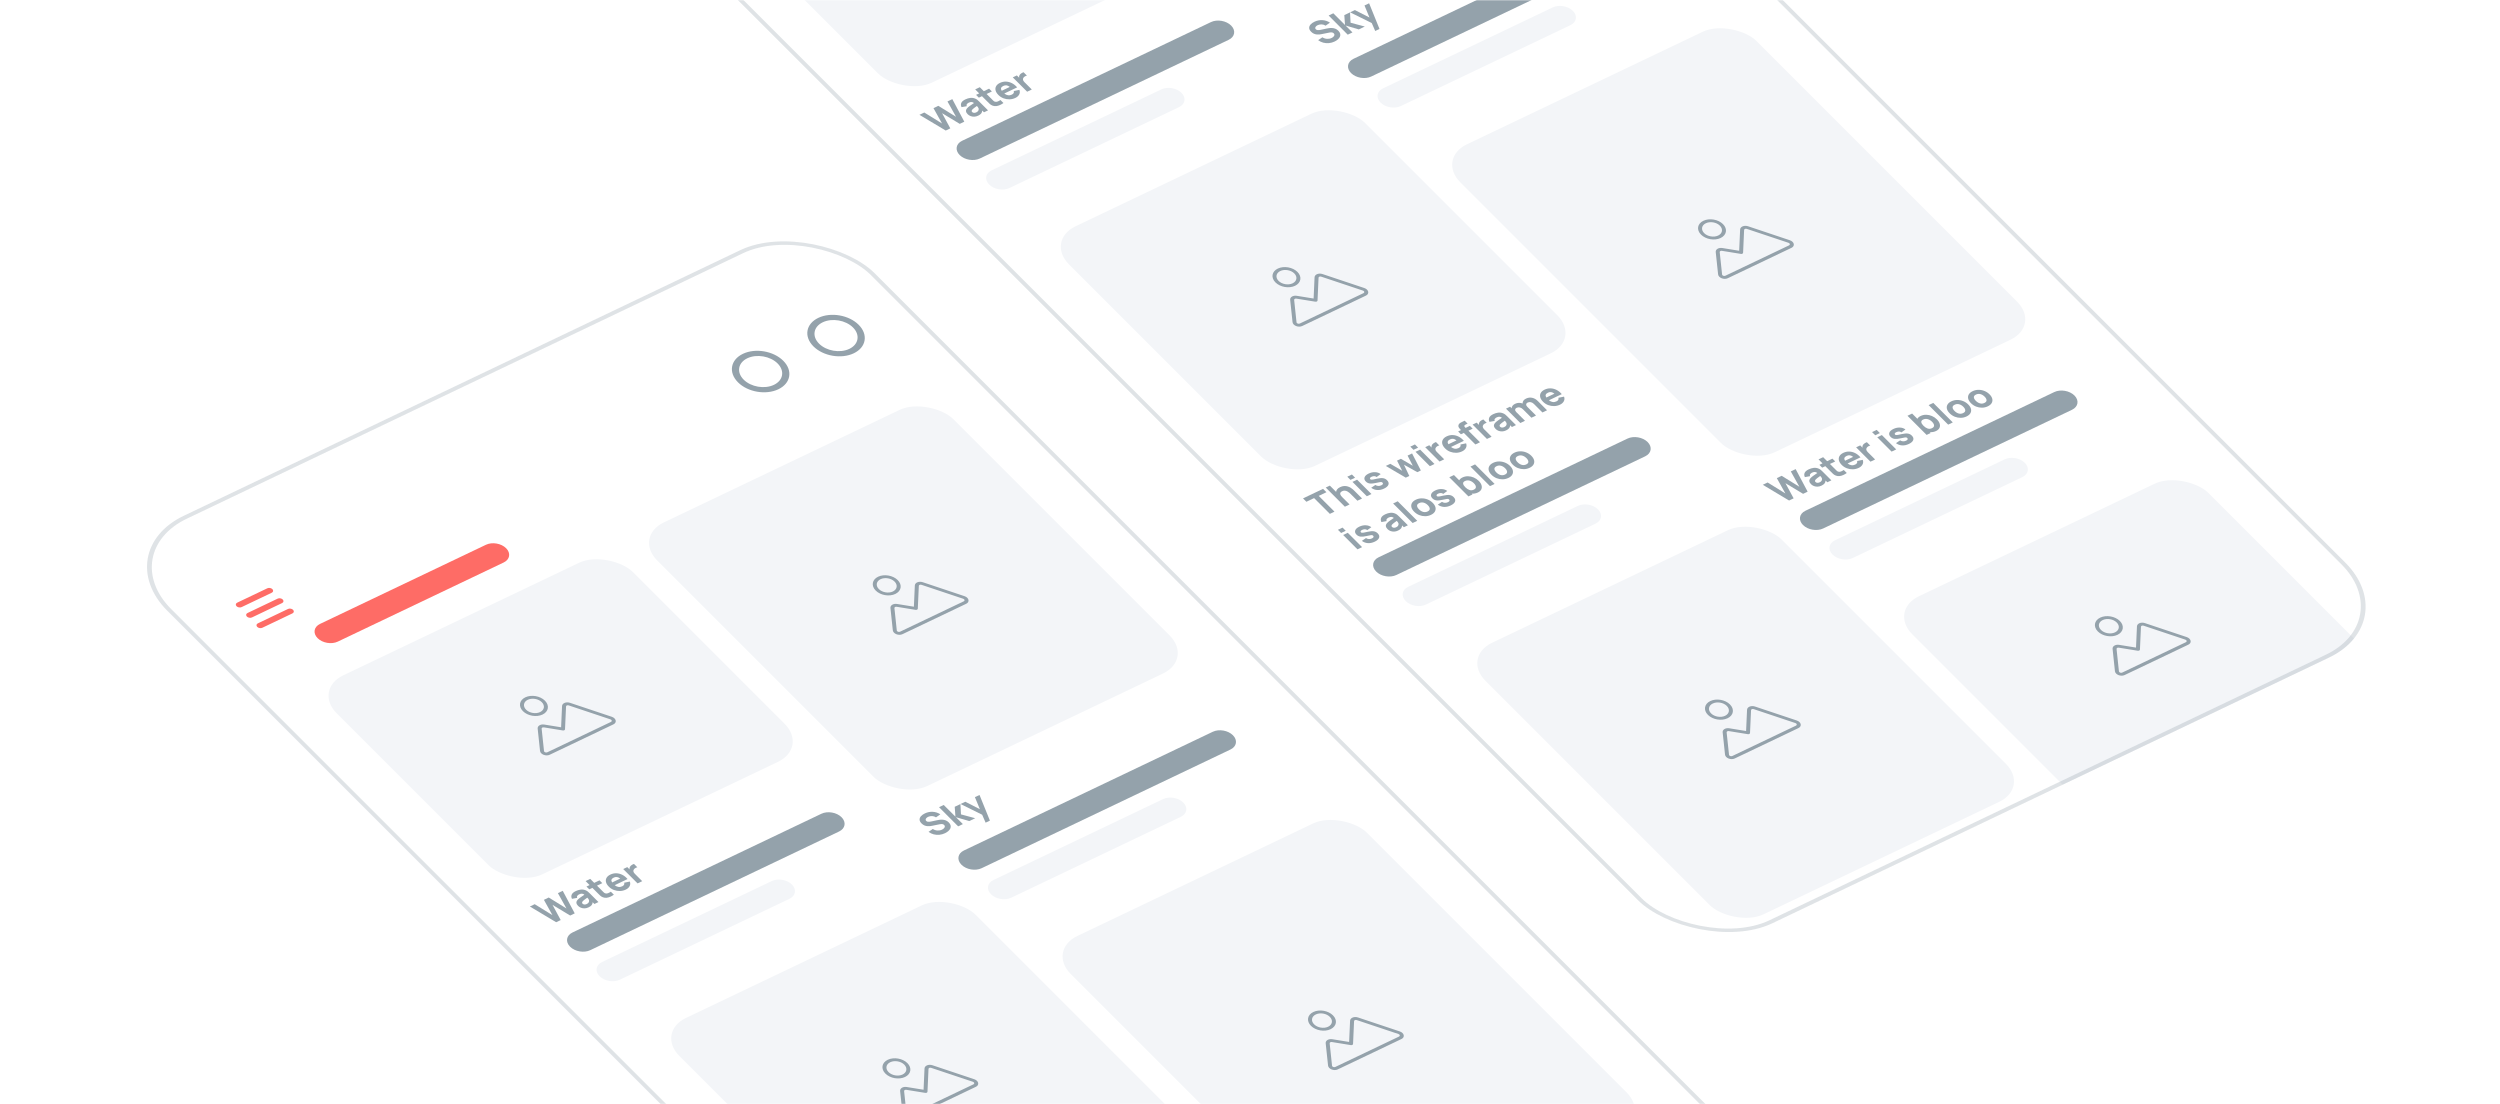 <svg fill="none" height="530" viewBox="0 0 1200 530" width="1200" xmlns="http://www.w3.org/2000/svg" xmlns:xlink="http://www.w3.org/1999/xlink"><filter id="a" color-interpolation-filters="sRGB" filterUnits="userSpaceOnUse" height="166.235" width="213.564" x="90.913" y="201.615"><feFlood flood-opacity="0" result="BackgroundImageFix"/><feColorMatrix in="SourceAlpha" type="matrix" values="0 0 0 0 0 0 0 0 0 0 0 0 0 0 0 0 0 0 127 0"/><feOffset dy="26.546"/><feGaussianBlur stdDeviation="28.641"/><feColorMatrix type="matrix" values="0 0 0 0 0.992 0 0 0 0 0.424 0 0 0 0 0.4 0 0 0 0.5 0"/><feBlend in2="BackgroundImageFix" mode="normal" result="effect1_dropShadow"/><feBlend in="SourceGraphic" in2="effect1_dropShadow" mode="normal" result="shape"/></filter><clipPath id="b"><rect height="814.098" rx="40.103" transform="matrix(.903 -.431 .707 .707 239 -115.141)" width="375.969"/></clipPath><clipPath id="c"><rect height="814.098" rx="40.103" transform="matrix(.903 -.431 .707 .707 52 264.859)" width="375.969"/></clipPath><clipPath id="d"><path d="m0 0h24.062v24.062h-24.062z" transform="matrix(.903 -.431 .707 .707 107.746 288.527)"/></clipPath><clipPath id="e"><path d="m0 0h24.062v24.062h-24.062z" transform="matrix(.903 -.431 .707 .707 345.738 175.016)"/></clipPath><clipPath id="f"><path d="m0 0h24.062v24.062h-24.062z" transform="matrix(.903 -.431 .707 .707 381.934 157.75)"/></clipPath><mask id="g" height="530" maskUnits="userSpaceOnUse" width="1200" x="0" y="0"><path d="m0 0h1200v530h-1200z" fill="#e6f1fa"/></mask><g mask="url(#g)"><g clip-path="url(#b)"><rect fill="#fff" height="814.098" rx="40.103" transform="matrix(.903 -.431 .707 .707 239 -115.141)" width="375.969"/><rect fill="#f3f5f8" height="135.118" rx="16.041" transform="matrix(.903 -.431 .707 .707 337.281 -48.938)" width="157.406"/><path d="m453.957 62.662 2.182-1.041-3.929-7.286 8.474 5.118 2.183-1.041-5.751-10.827-2.33 1.111 4.118 7.365-8.516-5.268-2.316 1.124 4.105 7.353-8.516-5.268-2.329 1.111z" fill="#94a2ab"/><path d="m469.514 55.524c.678-.324 1.168-.676 1.467-1.058.302-.389.467-.857.496-1.405l.842.842 1.939-.924-4.211-4.211c-.315-.315-.616-.592-.904-.832-.288-.24-.646-.446-1.075-.618-.769-.312-1.549-.417-2.338-.317-.79.1-1.573.336-2.35.706-1.059.505-1.716 1.082-1.972 1.732-.257.65-.211 1.313.136 1.989l2.502-.458c-.174-.382-.146-.719.084-1.011.229-.292.507-.515.833-.671.521-.249.986-.357 1.394-.326.404.027.789.192 1.156.495-.732.487-1.368.926-1.908 1.315-.545.386-.97.739-1.274 1.06-.502.541-.72 1.056-.655 1.547.061.486.332.969.813 1.45.383.383.845.681 1.387.893.542.206 1.127.301 1.752.285.627-.023 1.256-.184 1.886-.484zm-.893-1.591c-.38.181-.748.259-1.102.233-.359-.03-.655-.162-.889-.396-.175-.174-.253-.357-.235-.548.013-.195.132-.421.356-.679.177-.191.418-.404.722-.637.306-.24.781-.586 1.427-1.039.161.169.327.359.5.572.169.209.281.409.338.602.038.126.045.302.022.527-.019.222-.112.458-.279.708-.166.243-.453.461-.86.655z" fill="#94a2ab"/><path d="m481.653 49.451-1.442-1.442c-.466.304-.924.548-1.374.731-.451.183-.895.2-1.333.051-.23-.078-.458-.221-.681-.429-.222-.214-.468-.456-.736-.724l-2.526-2.527 2.541-1.212-1.34-1.34-2.541 1.212-1.914-1.914-2.215 1.057 1.914 1.914-1.499.715 1.34 1.34 1.499-.715 2.628 2.629c.413.413.788.78 1.127 1.102.334.318.767.583 1.299.794.575.222 1.167.301 1.776.236.61-.071 1.21-.241 1.8-.51.599-.267 1.158-.59 1.677-.97z" fill="#94a2ab"/><path d="m487.4 46.993c.847-.404 1.451-.95 1.814-1.638.368-.691.402-1.43.104-2.217l-2.713.559c.242.739-.077 1.318-.956 1.738-.603.287-1.21.382-1.821.284-.606-.101-1.196-.378-1.771-.833l6.173-2.945c-.741-.878-1.575-1.551-2.501-2.02-.927-.469-1.883-.72-2.869-.752-.987-.032-1.941.172-2.864.612-.869.414-1.482.936-1.839 1.565-.362.625-.454 1.306-.277 2.045s.642 1.484 1.395 2.237c.689.689 1.494 1.21 2.416 1.562.922.345 1.879.508 2.869.488.992-.027 1.938-.255 2.84-.685zm-5.801-5.752c.532-.254 1.044-.344 1.534-.27.497.071 1.019.321 1.569.75l-3.877 1.849c-.651-.996-.393-1.772.774-2.329z" fill="#94a2ab"/><path d="m493.03 44.025 2.231-1.064-3.522-3.522c-.799-.8-.942-1.536-.428-2.208.163-.222.396-.418.699-.588.305-.177.609-.293.913-.35l-1.621-1.621c-.434.151-.822.348-1.163.593-.346.24-.602.513-.769.819-.113.192-.182.392-.208.599-.02.204-.006.414.042.631l-1.111-1.11-1.954.932z" fill="#94a2ab"/><path d="m460.636 74.418c-2.349-2.349-1.822-5.413 1.176-6.843l119.449-56.974c2.999-1.43 7.334-.685 9.684 1.664 2.349 2.349 1.822 5.413-1.176 6.843l-119.449 56.974c-2.999 1.43-7.334.685-9.684-1.664z" fill="#94a2ab"/><path d="m474.816 88.597c-2.349-2.349-1.823-5.413 1.176-6.843l81.443-38.846c2.998-1.43 7.333-.685 9.683 1.664 2.349 2.349 1.822 5.413-1.176 6.843l-81.443 38.846c-2.998 1.43-7.334.685-9.683-1.664z" fill="#f3f5f8"/><rect fill="#f3f5f8" height="134.216" rx="16.041" transform="matrix(.903 -.431 .707 .707 906.555 293.125)" width="157.406"/><path clip-rule="evenodd" d="m1009.3 297.631c-2.09.993-2.45 3.121-.82 4.752s4.64 2.149 6.72 1.155c2.09-.993 2.45-3.121.82-4.752s-4.64-2.149-6.72-1.155zm-2.33 5.471c-2.28-2.284-1.77-5.262 1.15-6.653 2.91-1.39 7.13-.666 9.41 1.618s1.77 5.262-1.14 6.653c-2.92 1.391-7.13.666-9.42-1.618zm21.96-2.769c-.61-.204-1.25.057-1.27.519l-.49 10.932c-.01.19-.13.36-.33.468-.2.109-.47.146-.73.103l-9.1-1.477c-.6-.097-1.11.213-1.06.646l1.13 10.704c.06.552.95.907 1.55.619l30.61-14.603c.6-.284.44-.973-.27-1.213zm-3.19.313c.07-1.385 1.99-2.169 3.82-1.557l20.04 6.698c2.15.718 2.62 2.785.83 3.639l-30.62 14.603c-1.81.862-4.46-.202-4.64-1.858l-1.13-10.704c-.14-1.297 1.38-2.227 3.17-1.937l8.08 1.31z" fill="#94a2ab" fill-rule="evenodd"/><path d="m1026.04 390.232 6.14 10.377-2.28 1.088-9.4-5.81 4.54 8.125-2.28 1.088-11.87-7.642 2.03-.971 9.32 6.377-4.8-8.529 2.05-.979 9.85 6.12-5.34-8.272z" fill="#94a2ab"/><path d="m1033.19 389.611c.81-.389 1.66-.563 2.55-.522.89.04 1.72.262 2.48.667l-1.64-1.633 1.86-.886 7.03 7.032-1.86.885-1.63-1.633c.28.633.29 1.244.03 1.833s-.8 1.078-1.61 1.467c-.78.373-1.63.562-2.54.568-.9.001-1.79-.188-2.68-.567-.89-.378-1.71-.938-2.45-1.678-.73-.732-1.2-1.453-1.39-2.163-.2-.71-.14-1.355.18-1.934.33-.585.89-1.063 1.67-1.436zm1.84 1.004c-.82.394-1.28.918-1.36 1.573-.08.642.24 1.324.97 2.047.72.723 1.53 1.177 2.44 1.36.91.17 1.77.059 2.6-.335.52-.249.89-.565 1.12-.949.22-.392.27-.82.16-1.283s-.4-.928-.87-1.396c-.46-.459-.98-.806-1.57-1.041-.59-.243-1.19-.36-1.79-.351-.61.002-1.18.126-1.7.375z" fill="#94a2ab"/><path d="m1050.95 389.79 1.26 1.264-1.14.543c-.95.456-1.86.625-2.72.506-.85-.133-1.7-.621-2.54-1.463l-3.45-3.445-1.28.614-1.24-1.238 1.28-.614-1.74-1.748 1.87-.894 1.75 1.748 2.16-1.033 1.24 1.238-2.16 1.033 3.47 3.471c.4.4.76.633 1.1.698.35.06.76-.024 1.24-.252z" fill="#94a2ab"/><path d="m1058.44 382.392c.24.239.42.457.56.657l-6.91 3.294c.76.707 1.55 1.122 2.37 1.243.83.12 1.6.013 2.3-.324.62-.295 1.02-.667 1.2-1.116.18-.454.12-.908-.19-1.363l1.99-.948c.37.55.56 1.108.56 1.672.01.564-.19 1.101-.57 1.613-.4.502-.97.932-1.72 1.29-.87.414-1.78.637-2.75.669-.95.027-1.89-.141-2.81-.505-.92-.363-1.76-.914-2.5-1.654-.73-.732-1.18-1.461-1.34-2.187-.17-.725-.06-1.391.31-1.996.39-.61 1.01-1.123 1.88-1.537.88-.42 1.79-.64 2.73-.662.94-.035 1.84.116 2.69.452.85.322 1.58.79 2.2 1.402zm-1.91.856c-.44-.47-.93-.804-1.46-1.001-.53-.212-1.07-.296-1.6-.254-.54.028-1.03.151-1.49.368-.73.347-1.16.812-1.3 1.394-.14.581.11 1.223.75 1.924z" fill="#94a2ab"/><path d="m1060.29 378.852c-.16-.604-.09-1.173.22-1.706.29-.542.8-.988 1.54-1.341l1.58 1.583-.55.264c-.81.388-1.31.859-1.5 1.412-.18.539.09 1.166.8 1.881l3.56 3.56-1.86.886-7.03-7.031 1.86-.886z" fill="#94a2ab"/><path d="m1065.07 371.518c-.24-.246-.34-.502-.28-.768.05-.265.26-.483.62-.654s.72-.227 1.1-.169c.39.053.71.202.96.449.24.247.33.501.26.763-.07.257-.28.471-.64.642s-.72.231-1.09.182c-.37-.05-.68-.198-.93-.445zm4.16 1.032 7.03 7.031-1.85.886-7.03-7.031z" fill="#94a2ab"/><path d="m1074.34 369.983c1.05-.503 2.11-.691 3.16-.567 1.06.112 2.01.487 2.86 1.126l-1.76.839c-.46-.347-.98-.552-1.55-.616-.58-.078-1.15.018-1.71.287-.47.223-.75.486-.83.789-.08.289.03.583.33.88.22.222.49.356.81.404s.66.046 1.01-.007c.35-.058.84-.162 1.44-.312.79-.202 1.46-.338 2-.407.55-.074 1.11-.041 1.69.1.57.127 1.1.429 1.58.905.58.587.77 1.201.56 1.841-.2.635-.78 1.184-1.75 1.645-1.11.533-2.23.761-3.33.684-1.09-.082-2.07-.455-2.95-1.119l1.81-.862c.44.357.97.563 1.58.62.62.057 1.24-.062 1.86-.357.45-.212.7-.468.77-.765.08-.312-.03-.608-.31-.889-.24-.246-.54-.395-.88-.447-.34-.051-.69-.045-1.06.018-.38.055-.87.161-1.46.32-.77.191-1.42.326-1.96.404-.52.072-1.06.047-1.61-.077-.56-.138-1.06-.436-1.52-.896-.6-.595-.8-1.21-.6-1.846.2-.648.81-1.214 1.82-1.695z" fill="#94a2ab"/><path d="m1088.96 363.008c.78-.373 1.62-.56 2.52-.56.91-.006 1.81.18 2.7.559.89.378 1.7.934 2.44 1.665.74.74 1.2 1.466 1.4 2.176s.13 1.357-.2 1.942c-.32.579-.87 1.055-1.65 1.428-.81.389-1.67.563-2.56.522-.89-.04-1.71-.265-2.45-.675l1.63 1.633-1.86.886-9.44-9.443 1.86-.886 4.04 4.045c-.29-.627-.3-1.236-.04-1.825s.8-1.078 1.61-1.467zm.71 1.548c-.52.249-.89.569-1.11.962-.23.384-.28.812-.16 1.283.11.463.39.924.85 1.383.47.468 1 .819 1.59 1.054.58.235 1.18.352 1.79.351.6-.01 1.16-.139 1.68-.388.83-.393 1.29-.914 1.38-1.56.08-.655-.24-1.344-.96-2.067-.72-.715-1.53-1.162-2.45-1.34-.92-.179-1.79-.071-2.61.322z" fill="#94a2ab"/><path d="m1094.34 357.012 9.44 9.443-1.85.886-9.45-9.443z" fill="#94a2ab"/><path d="m1103.01 356.305c.87-.414 1.8-.642 2.78-.685.99-.042 1.95.116 2.88.474.94.358 1.77.903 2.5 1.634.74.741 1.19 1.476 1.34 2.207.16.731.03 1.407-.37 2.028-.41.62-1.05 1.138-1.92 1.552-.87.415-1.79.643-2.78.685-.97.037-1.93-.121-2.88-.474-.94-.366-1.78-.915-2.51-1.647-.73-.731-1.17-1.463-1.33-2.194-.14-.736-.01-1.411.38-2.027.41-.621 1.04-1.138 1.91-1.553zm1.27 1.264c-.48.228-.84.522-1.07.884s-.29.781-.18 1.257c.11.463.42.95.93 1.46.52.519 1.07.896 1.66 1.131.6.23 1.18.334 1.75.312.57-.021 1.1-.146 1.58-.374s.83-.523 1.06-.884c.23-.362.29-.774.18-1.237-.09-.468-.4-.962-.92-1.481-.51-.51-1.07-.88-1.67-1.11-.59-.243-1.18-.354-1.75-.332-.57.021-1.1.146-1.57.374z" fill="#94a2ab"/><path d="m1113.46 351.321c.87-.415 1.8-.643 2.78-.685.99-.043 1.95.115 2.88.473.94.358 1.77.903 2.5 1.635.74.74 1.19 1.475 1.34 2.206.16.731.03 1.407-.37 2.028-.41.621-1.05 1.138-1.92 1.552-.86.415-1.79.643-2.78.685-.97.037-1.93-.12-2.87-.473-.95-.367-1.79-.916-2.52-1.647-.73-.732-1.17-1.463-1.33-2.194-.14-.736-.01-1.412.38-2.028.41-.621 1.05-1.138 1.91-1.552zm1.27 1.263c-.48.228-.83.523-1.07.884-.23.362-.29.781-.18 1.258.11.462.42.949.93 1.46.52.518 1.07.895 1.66 1.13.6.23 1.18.334 1.75.312.58-.021 1.1-.146 1.58-.374s.83-.522 1.06-.884.29-.774.18-1.237c-.09-.468-.4-.961-.92-1.48-.51-.511-1.07-.881-1.67-1.11-.59-.244-1.18-.355-1.75-.333-.57.021-1.09.146-1.57.374z" fill="#94a2ab"/><path d="m1029.91 416.48c-2.35-2.349-1.83-5.413 1.17-6.843l119.45-56.974c3-1.431 7.33-.686 9.68 1.663 2.35 2.35 1.83 5.413-1.17 6.844l-119.45 56.974c-3 1.43-7.33.685-9.68-1.664z" fill="#94a2ab"/><path d="m1044.09 430.66c-2.35-2.349-1.83-5.413 1.17-6.843l81.44-38.847c3-1.43 7.34-.685 9.69 1.664 2.35 2.349 1.82 5.413-1.18 6.844l-81.44 38.846c-3 1.43-7.34.685-9.68-1.664z" fill="#f3f5f8"/><rect fill="#f3f5f8" height="162.623" rx="16.041" transform="matrix(.903 -.431 .707 .707 501.758 115.539)" width="157.406"/><g fill="#94a2ab"><path clip-rule="evenodd" d="m614.543 130.088c-2.082.993-2.448 3.121-.816 4.752 1.631 1.631 4.642 2.149 6.724 1.155 2.082-.993 2.448-3.12.817-4.752-1.632-1.631-4.642-2.149-6.725-1.155zm-2.325 5.471c-2.284-2.284-1.772-5.262 1.144-6.653 2.915-1.39 7.13-.666 9.414 1.618s1.772 5.262-1.143 6.653c-2.916 1.391-7.131.666-9.415-1.618zm21.958-2.769c-.61-.204-1.251.057-1.272.519l-.489 10.932c-.009.19-.128.36-.329.468-.202.109-.467.146-.732.103l-9.103-1.477c-.596-.097-1.104.213-1.058.646l1.135 10.704c.059.552.944.907 1.546.619l30.616-14.603c.597-.284.44-.973-.276-1.213zm-3.187.313c.062-1.385 1.986-2.169 3.817-1.557l20.038 6.698c2.147.718 2.617 2.785.828 3.639l-30.616 14.603c-1.807.862-4.463-.202-4.638-1.858l-1.135-10.704c-.138-1.297 1.386-2.227 3.174-1.937l8.076 1.31z" fill-rule="evenodd"/><path d="m638.334 246.655 2.216-1.057-7.567-7.567 3.697-1.764-1.621-1.62-9.61 4.583 1.621 1.621 3.697-1.764z"/><path d="m645.54 243.218 2.248-1.072-3.497-3.497c-.43-.429-.714-.802-.854-1.119-.135-.319-.173-.59-.115-.812.054-.227.166-.415.336-.566.171-.15.351-.271.541-.361.472-.226.919-.316 1.34-.272.427.042.82.159 1.181.351s.675.406.944.643c.264.232.475.427.632.584l3.254 3.254 2.248-1.072-3.867-3.867c-.114-.114-.308-.292-.581-.533-.272-.24-.611-.487-1.017-.74-.409-.257-.876-.468-1.401-.632-.52-.167-1.088-.238-1.706-.214-.617.025-1.27.201-1.96.53-.635.303-1.106.65-1.412 1.042-.307.391-.482.801-.526 1.23l-3.005-3.005-1.971.94z"/><path d="m648.226 230.345 2.216-1.056-1.532-1.532-2.215 1.057zm7.848 7.848 2.215-1.056-6.89-6.891-2.216 1.056z"/><path d="m664.359 234.524c1.151-.549 1.851-1.181 2.098-1.896.248-.715.018-1.425-.688-2.131-.536-.536-1.171-.858-1.905-.967-.728-.111-1.697-.029-2.906.246-.82.19-1.441.323-1.863.398-.416.073-.719.095-.908.066-.184-.031-.336-.107-.455-.226-.2-.2-.231-.411-.093-.634.144-.225.43-.425.858-.598.915-.36 1.676-.296 2.285.192l1.945-1.399c-.739-.571-1.626-.88-2.659-.927-1.038-.052-2.076.17-3.113.665-1.064.507-1.718 1.108-1.962 1.803-.244.694-.034 1.373.63 2.036.527.528 1.164.84 1.91.936.742.092 1.759-.009 3.051-.305.767-.171 1.34-.288 1.719-.349.385-.064.664-.075.836-.031.167.039.319.127.455.263.217.217.279.439.185.666-.098.223-.348.43-.75.621-.488.234-.984.335-1.488.305-.497-.033-.954-.189-1.37-.468l-1.996 1.348c.866.649 1.835 1.009 2.91 1.081 1.075.065 2.167-.167 3.274-.695z"/><path d="m674.773 229.274 1.694-.808-2.57-5.408 6.414 3.575 1.694-.808-4.203-8.173-2.167 1.033 2.513 4.871-5.73-3.336-1.84.878 2.488 4.882-5.705-3.348-2.179 1.021z"/><path d="m678.481 215.915 2.215-1.057-1.531-1.531-2.215 1.056zm7.848 7.848 2.215-1.057-6.891-6.891-2.215 1.057z"/><path d="m690.986 221.541 2.231-1.064-3.522-3.522c-.799-.8-.942-1.536-.428-2.208.163-.223.396-.418.699-.588.305-.177.609-.294.913-.351l-1.621-1.62c-.434.15-.822.348-1.163.592-.346.24-.602.513-.769.819-.113.192-.182.392-.207.599-.021.204-.007.414.041.63l-1.111-1.11-1.954.932z"/><path d="m701.819 216.657c.847-.404 1.452-.95 1.814-1.638.368-.691.403-1.43.105-2.218l-2.713.559c.242.739-.077 1.319-.957 1.738-.602.288-1.209.382-1.821.284-.605-.1-1.196-.378-1.771-.832l6.174-2.945c-.742-.877-1.575-1.551-2.502-2.02-.926-.469-1.882-.72-2.869-.752-.986-.032-1.941.172-2.864.612-.869.415-1.482.936-1.839 1.565-.361.625-.454 1.307-.277 2.045.178.739.643 1.485 1.396 2.237.689.689 1.494 1.21 2.415 1.562.923.345 1.879.508 2.87.488.991-.027 1.938-.255 2.839-.685zm-5.8-5.753c.532-.253 1.043-.343 1.534-.27.496.072 1.019.322 1.568.751l-3.876 1.849c-.652-.996-.394-1.773.774-2.33z"/><path d="m708.182 213.339 2.215-1.057-5.551-5.551 2.037-.971-1.34-1.34-2.036.972-.383-.383c-.192-.192-.271-.396-.239-.612.028-.221.216-.414.563-.58l1.01-.481-1.404-1.404-1.091.521c-.212.101-.463.227-.753.377-.294.147-.557.342-.788.584-.23.235-.361.536-.395.904-.027.277.029.546.169.806.139.26.314.503.525.729.206.223.396.421.57.595l-1.384.661 1.34 1.339 1.384-.66z"/><path d="m713.732 210.692 2.232-1.065-3.522-3.522c-.8-.799-.942-1.535-.428-2.208.163-.222.396-.418.699-.588.305-.177.609-.293.913-.35l-1.621-1.621c-.435.151-.822.348-1.164.593-.345.24-.601.513-.768.819-.113.192-.182.391-.208.598-.02.205-.006.415.041.631l-1.11-1.11-1.954.932z"/><path d="m722.921 206.592c.678-.324 1.168-.677 1.467-1.058.302-.389.467-.857.496-1.405l.842.842 1.939-.925-4.211-4.211c-.315-.314-.616-.592-.904-.831-.288-.24-.646-.446-1.075-.618-.769-.312-1.549-.418-2.338-.318-.79.101-1.573.336-2.35.706-1.059.505-1.716 1.083-1.972 1.733-.257.65-.211 1.313.136 1.989l2.502-.458c-.174-.382-.146-.719.084-1.011.229-.291.507-.515.833-.67.521-.249.986-.358 1.394-.326.404.027.789.192 1.156.494-.732.488-1.368.926-1.908 1.316-.545.385-.97.739-1.274 1.06-.502.541-.72 1.056-.655 1.546.061.487.332.97.813 1.451.383.382.845.68 1.387.893.542.206 1.127.301 1.752.285.627-.022 1.256-.184 1.886-.484zm-.893-1.591c-.38.181-.748.259-1.102.234-.359-.03-.655-.162-.889-.396-.175-.175-.253-.357-.235-.548.013-.195.132-.421.356-.679.177-.191.418-.403.722-.636.306-.24.781-.586 1.427-1.039.161.168.327.359.5.572.169.209.281.409.338.602.038.127.045.302.022.527-.019.222-.112.458-.279.708-.166.242-.453.461-.86.655z"/><path d="m729.766 203.044 2.232-1.064-4.173-4.173c-.396-.396-.579-.783-.548-1.162.031-.385.277-.688.739-.908.483-.231.988-.283 1.515-.157.528.118 1.019.405 1.474.861l4.071 4.07 2.215-1.056-4.173-4.173c-.395-.396-.578-.783-.548-1.162.032-.385.278-.688.74-.908.483-.231.988-.283 1.515-.157.527.118 1.019.405 1.474.861l4.071 4.07 2.215-1.056-4.53-4.53c-.753-.753-1.619-1.239-2.599-1.456-.978-.225-1.969-.097-2.974.382-.564.269-.987.612-1.268 1.029s-.397.858-.347 1.325c-.552-.215-1.137-.319-1.756-.313-.619.007-1.244.16-1.874.46-.532.254-.937.57-1.217.949-.283.374-.429.773-.437 1.198l-.753-.753-1.955.932z"/><path d="m748.824 194.237c.847-.404 1.451-.95 1.814-1.638.368-.691.402-1.43.104-2.218l-2.713.559c.242.739-.077 1.319-.956 1.738-.603.288-1.21.383-1.821.285-.606-.101-1.196-.379-1.771-.833l6.173-2.945c-.741-.877-1.575-1.551-2.501-2.02-.927-.469-1.883-.72-2.869-.752-.987-.032-1.941.172-2.864.612-.869.415-1.482.936-1.839 1.565-.362.625-.454 1.307-.277 2.045.177.739.642 1.485 1.395 2.237.689.69 1.494 1.21 2.416 1.562.922.345 1.879.508 2.869.488.992-.027 1.938-.255 2.84-.685zm-5.801-5.753c.532-.253 1.044-.343 1.534-.27.497.072 1.019.322 1.569.751l-3.877 1.849c-.651-.996-.393-1.773.774-2.33z"/><path d="m643.736 255.833 2.215-1.056-1.531-1.532-2.215 1.057zm7.848 7.848 2.215-1.056-6.891-6.891-2.215 1.056z"/><path d="m659.869 260.012c1.151-.549 1.85-1.181 2.098-1.896.247-.715.018-1.425-.688-2.131-.536-.536-1.171-.858-1.905-.967-.729-.111-1.697-.029-2.906.246-.82.19-1.441.323-1.863.398-.416.073-.719.095-.908.066-.184-.031-.336-.107-.455-.226-.2-.2-.231-.411-.093-.634.144-.226.43-.425.858-.598.914-.36 1.676-.297 2.285.192l1.945-1.399c-.739-.571-1.626-.88-2.659-.927-1.038-.052-2.076.17-3.113.665-1.064.507-1.718 1.108-1.962 1.802-.244.695-.034 1.374.629 2.037.528.528 1.165.84 1.911.936.741.092 1.758-.009 3.05-.305.767-.171 1.341-.288 1.72-.349.385-.065.663-.075.835-.031.168.039.32.127.456.263.217.217.279.439.185.666-.098.223-.348.43-.75.621-.489.233-.985.335-1.488.305-.498-.033-.954-.189-1.37-.468l-1.996 1.348c.865.649 1.835 1.009 2.91 1.081 1.075.065 2.166-.167 3.274-.695z"/><path d="m671.044 254.682c.679-.324 1.168-.677 1.468-1.058.301-.389.466-.857.496-1.405l.842.842 1.938-.925-4.211-4.211c-.315-.314-.616-.592-.904-.831-.288-.24-.646-.446-1.075-.618-.769-.312-1.548-.418-2.338-.318-.79.101-1.573.336-2.349.706-1.059.505-1.717 1.083-1.973 1.733s-.21 1.313.137 1.989l2.501-.458c-.173-.382-.146-.719.084-1.011.23-.291.507-.515.833-.67.521-.249.986-.358 1.394-.326.404.027.79.192 1.157.494-.732.488-1.368.926-1.909 1.316-.545.385-.969.739-1.273 1.06-.502.541-.72 1.056-.655 1.546.061.487.332.97.812 1.451.383.382.846.68 1.387.893.543.206 1.127.301 1.753.285.627-.022 1.255-.184 1.885-.484zm-.893-1.591c-.38.181-.747.259-1.102.234-.358-.03-.655-.162-.889-.396-.174-.175-.252-.357-.235-.548.014-.195.133-.421.356-.679.178-.191.419-.403.723-.636.305-.24.781-.586 1.427-1.039.16.168.327.359.5.572.168.209.281.409.337.602.039.127.046.302.022.527-.018.222-.111.458-.279.708-.166.242-.453.461-.86.655z"/><path d="m678.069 251.049 2.215-1.057-9.379-9.379-2.215 1.056z"/><path d="m686.875 247.131c.88-.42 1.5-.942 1.862-1.567.363-.631.459-1.309.289-2.032-.168-.73-.61-1.452-1.325-2.167-.71-.71-1.525-1.248-2.444-1.614-.923-.37-1.877-.55-2.861-.539-.978.008-1.91.223-2.795.645-.868.415-1.483.934-1.845 1.559s-.458 1.302-.289 2.032c.164.726.606 1.448 1.324 2.167.711.71 1.525 1.252 2.443 1.625.919.365 1.868.544 2.846.536s1.91-.223 2.795-.645zm-1.621-1.621c-.689.329-1.394.398-2.114.208-.718-.198-1.386-.605-2.003-1.222-.6-.599-.916-1.165-.95-1.695-.032-.538.313-.979 1.035-1.323.7-.334 1.41-.403 2.129-.205.724.195 1.392.599 2.005 1.211.591.591.899 1.16.925 1.707.027.54-.315.98-1.027 1.319z"/><path d="m696.327 242.622c1.151-.549 1.851-1.181 2.098-1.895.248-.715.018-1.426-.688-2.132-.536-.536-1.171-.858-1.905-.967-.728-.111-1.697-.029-2.906.246-.82.19-1.441.323-1.863.399-.416.073-.719.095-.908.065-.184-.031-.336-.106-.455-.226-.2-.2-.231-.411-.093-.634.144-.225.43-.424.858-.597.915-.361 1.676-.297 2.285.191l1.945-1.399c-.739-.57-1.626-.88-2.659-.927-1.038-.051-2.076.17-3.113.665-1.064.507-1.718 1.108-1.962 1.803-.244.694-.034 1.373.63 2.037.527.527 1.164.839 1.91.935.742.093 1.759-.009 3.051-.305.767-.171 1.34-.287 1.719-.349.385-.064.664-.075.836-.031.167.039.319.127.455.263.217.217.279.439.185.666-.098.223-.348.43-.75.622-.488.233-.984.334-1.488.304-.497-.033-.954-.189-1.37-.468l-1.996 1.348c.866.649 1.836 1.009 2.91 1.081 1.075.065 2.167-.166 3.274-.695z"/><path d="m704.851 238.274 1.955-.932-.395-.396c.496.04.994.016 1.492-.071.499-.087.989-.246 1.473-.476.809-.386 1.358-.884 1.647-1.493s.327-1.268.115-1.977c-.206-.712-.654-1.413-1.343-2.102-.702-.702-1.499-1.242-2.391-1.621-.891-.385-1.806-.586-2.745-.603s-1.829.175-2.671.576c-.386.184-.71.393-.975.626-.259.23-.456.478-.591.743l-2.527-2.526-2.231 1.064zm2.622-3.248c-.738.352-1.451.409-2.138.171-.691-.242-1.349-.676-1.974-1.301-.626-.625-.98-1.2-1.065-1.726-.083-.532.221-.962.91-1.291.494-.236.995-.333 1.501-.292.507.035.997.175 1.468.421.466.243.891.555 1.274.938.387.387.667.775.839 1.164.169.385.194.743.077 1.075-.117.333-.414.613-.892.841z"/><path d="m715.195 233.34 2.215-1.056-9.379-9.38-2.215 1.057z"/><path d="m724.001 229.423c.88-.42 1.501-.942 1.862-1.567.363-.632.459-1.309.29-2.032-.169-.73-.611-1.452-1.325-2.167-.711-.71-1.525-1.248-2.445-1.614-.923-.37-1.876-.55-2.86-.539-.979.008-1.91.223-2.795.645-.869.414-1.484.934-1.846 1.559-.361.624-.458 1.302-.289 2.032.164.726.606 1.448 1.325 2.167.71.71 1.524 1.252 2.442 1.624.919.366 1.868.545 2.846.537.979-.008 1.91-.223 2.795-.645zm-1.62-1.621c-.69.329-1.394.398-2.114.207-.719-.197-1.387-.604-2.004-1.221-.599-.6-.916-1.165-.949-1.696-.033-.537.312-.978 1.034-1.323.701-.334 1.41-.402 2.129-.204.724.194 1.393.598 2.005 1.211.591.591.9 1.16.925 1.707.027.54-.315.98-1.026 1.319z"/><path d="m734.214 224.552c.879-.42 1.5-.942 1.861-1.567.363-.632.46-1.309.29-2.032-.169-.73-.611-1.452-1.325-2.167-.711-.71-1.525-1.248-2.444-1.614-.924-.37-1.877-.55-2.861-.539-.978.008-1.91.223-2.795.645-.869.414-1.484.934-1.846 1.559-.361.624-.458 1.302-.289 2.032.164.726.606 1.448 1.325 2.167.71.71 1.524 1.252 2.442 1.624.919.366 1.868.545 2.847.537.978-.008 1.91-.223 2.795-.645zm-1.621-1.621c-.69.329-1.394.398-2.114.207-.719-.197-1.387-.604-2.003-1.221-.6-.6-.917-1.165-.95-1.696-.033-.537.312-.978 1.035-1.322.7-.335 1.41-.403 2.128-.205.724.195 1.393.598 2.005 1.211.592.591.9 1.16.926 1.707.026.54-.316.98-1.027 1.319z"/><path d="m660.562 274.34c-2.349-2.35-1.823-5.414 1.176-6.844l119.449-56.974c2.999-1.43 7.334-.685 9.683 1.664 2.35 2.349 1.823 5.413-1.176 6.843l-119.449 56.974c-2.998 1.431-7.334.686-9.683-1.663z"/></g><path d="m674.742 288.527c-2.349-2.349-1.823-5.413 1.176-6.843l81.442-38.846c2.999-1.431 7.334-.686 9.683 1.663 2.35 2.35 1.823 5.414-1.175 6.844l-81.443 38.846c-2.999 1.43-7.334.685-9.683-1.664z" fill="#f3f5f8"/><rect fill="#f3f5f8" height="184.345" rx="16.041" transform="matrix(.903 -.431 .707 .707 701.676 315.453)" width="157.406"/><path clip-rule="evenodd" d="m822.137 337.678c-2.082.993-2.448 3.12-.817 4.752 1.632 1.631 4.642 2.149 6.725 1.155 2.082-.993 2.448-3.121.816-4.752-1.631-1.631-4.642-2.149-6.724-1.155zm-2.325 5.471c-2.284-2.284-1.772-5.262 1.143-6.653 2.916-1.391 7.131-.666 9.414 1.618 2.284 2.284 1.773 5.262-1.143 6.653-2.915 1.39-7.13.666-9.414-1.618zm21.958-2.769c-.61-.204-1.251.057-1.272.519l-.49 10.932c-.008.19-.127.36-.329.468-.201.109-.466.146-.731.103l-9.103-1.477c-.596-.097-1.104.213-1.058.646l1.135 10.704c.058.552.943.906 1.546.619l30.616-14.603c.596-.285.44-.973-.276-1.213zm-3.187.312c.062-1.384 1.986-2.168 3.817-1.556l20.038 6.698c2.147.718 2.617 2.785.827 3.639l-30.616 14.603c-1.807.862-4.462-.202-4.638-1.858l-1.134-10.704c-.138-1.297 1.386-2.227 3.174-1.937l8.075 1.31z" fill="#94a2ab" fill-rule="evenodd"/><path d="m856.602 448.006 6.143 10.376-2.281 1.088-9.394-5.81 4.54 8.125-2.28 1.088-11.876-7.642 2.036-.971 9.312 6.377-4.8-8.529 2.052-.979 9.85 6.121-5.338-8.273z" fill="#94a2ab"/><path d="m863.754 447.384c.814-.388 1.666-.562 2.557-.522.89.04 1.714.263 2.472.668l-1.634-1.634 1.857-.885 7.032 7.031-1.857.886-1.634-1.634c.28.633.29 1.244.029 1.834-.261.589-.798 1.078-1.613 1.466-.781.373-1.626.563-2.535.569-.897 0-1.792-.189-2.684-.567-.892-.379-1.708-.938-2.448-1.679-.731-.731-1.196-1.452-1.393-2.162-.197-.711-.136-1.355.183-1.935.33-.584.886-1.063 1.668-1.436zm1.846 1.004c-.826.394-1.28.918-1.362 1.574-.08.641.241 1.323.964 2.046.723.724 1.537 1.177 2.443 1.361.908.17 1.774.058 2.6-.336.521-.248.894-.565 1.12-.948.217-.393.27-.821.16-1.283-.11-.463-.398-.928-.866-1.396-.46-.46-.983-.807-1.571-1.042-.596-.243-1.194-.36-1.794-.35-.608.001-1.173.126-1.694.374z" fill="#94a2ab"/><path d="m881.514 447.564 1.264 1.263-1.14.544c-.956.456-1.862.624-2.719.505-.854-.133-1.703-.62-2.545-1.462l-3.445-3.446-1.287.614-1.238-1.238 1.287-.614-1.748-1.748 1.873-.893 1.748 1.748 2.166-1.033 1.238 1.237-2.166 1.034 3.471 3.471c.4.4.768.632 1.106.697.349.06.762-.024 1.24-.252z" fill="#94a2ab"/><path d="m889.003 440.166c.238.238.425.457.56.656l-6.906 3.294c.756.708 1.547 1.122 2.373 1.243.827.121 1.593.013 2.299-.324.619-.295 1.017-.667 1.194-1.116.187-.453.126-.908-.185-1.363l1.987-.948c.374.551.563 1.108.566 1.672.002.564-.19 1.102-.577 1.613-.395.503-.967.933-1.717 1.29-.868.415-1.784.638-2.747.67-.951.026-1.889-.142-2.814-.505-.924-.363-1.757-.915-2.497-1.655-.731-.732-1.179-1.46-1.344-2.186-.164-.726-.06-1.391.313-1.996.384-.611 1.011-1.123 1.879-1.538.88-.419 1.79-.64 2.731-.661.943-.035 1.839.115 2.689.451.852.323 1.584.79 2.196 1.403zm-1.911.855c-.438-.47-.924-.803-1.458-1.001-.532-.211-1.066-.296-1.601-.254-.534.028-1.028.151-1.484.369-.728.347-1.162.811-1.301 1.393-.14.582.108 1.223.745 1.925z" fill="#94a2ab"/><path d="m890.854 436.626c-.156-.605-.083-1.173.218-1.707.293-.541.808-.988 1.546-1.34l1.583 1.582-.554.264c-.815.389-1.314.86-1.499 1.413-.182.539.084 1.166.798 1.88l3.561 3.561-1.857.885-7.031-7.031 1.857-.886z" fill="#94a2ab"/><path d="m895.64 429.292c-.247-.247-.343-.503-.287-.768s.263-.483.621-.654.727-.228 1.106-.17c.389.053.707.203.954.45.247.246.333.501.258.763-.064.256-.275.47-.634.641-.358.171-.722.232-1.093.182-.37-.049-.679-.198-.925-.444zm4.159 1.031 7.031 7.032-1.857.885-7.031-7.031z" fill="#94a2ab"/><path d="m904.905 427.756c1.053-.502 2.108-.691 3.163-.566 1.057.111 2.01.486 2.857 1.125l-1.759.839c-.459-.347-.977-.552-1.554-.616-.575-.077-1.145.018-1.71.288-.466.223-.741.485-.823.788-.079.29.03.583.327.881.222.221.492.356.813.404s.655.045 1.003-.008c.359-.058.841-.162 1.445-.311.792-.203 1.458-.338 1.999-.407.551-.075 1.113-.041 1.687.099.576.128 1.103.429 1.579.906.587.587.776 1.2.566 1.841-.199.635-.781 1.183-1.748 1.644-1.118.533-2.229.762-3.333.685-1.092-.082-2.075-.455-2.948-1.12l1.809-.862c.437.357.964.564 1.583.621.618.057 1.236-.062 1.855-.358.446-.212.704-.467.775-.765.073-.311-.03-.607-.311-.888-.247-.247-.54-.396-.88-.447-.34-.052-.695-.046-1.065.018-.378.054-.865.161-1.461.319-.77.192-1.421.327-1.953.404-.521.073-1.06.047-1.617-.077-.554-.137-1.061-.436-1.521-.895-.595-.596-.794-1.211-.595-1.846.202-.649.807-1.214 1.817-1.696z" fill="#94a2ab"/><path d="m919.527 420.782c.782-.373 1.622-.56 2.519-.561.908-.006 1.808.18 2.7.559s1.704.934 2.435 1.666c.741.74 1.209 1.465 1.406 2.175s.131 1.358-.199 1.942c-.319.58-.869 1.056-1.651 1.429-.814.388-1.667.562-2.557.522s-1.709-.266-2.456-.676l1.633 1.634-1.857.885-9.443-9.443 1.857-.885 4.046 4.045c-.291-.628-.306-1.236-.046-1.826.261-.589.799-1.078 1.613-1.466zm.706 1.548c-.521.248-.89.569-1.107.961-.226.384-.279.812-.161 1.283.11.463.395.924.854 1.383.468.468.996.82 1.583 1.055.588.234 1.186.351 1.794.35.6-.01 1.161-.139 1.682-.387.825-.394 1.284-.914 1.375-1.561.082-.655-.238-1.344-.961-2.067-.715-.715-1.53-1.161-2.446-1.34-.917-.178-1.788-.071-2.613.323z" fill="#94a2ab"/><path d="m924.906 414.786 9.443 9.443-1.857.886-9.443-9.443z" fill="#94a2ab"/><path d="m933.58 414.079c.869-.415 1.795-.643 2.78-.685.984-.042 1.944.115 2.879.473s1.769.903 2.5 1.635c.741.74 1.187 1.476 1.341 2.206.153.731.027 1.407-.378 2.028-.406.621-1.043 1.138-1.912 1.553-.869.414-1.795.642-2.779.685-.974.037-1.934-.121-2.88-.474-.944-.367-1.781-.916-2.513-1.647-.732-.732-1.174-1.463-1.328-2.194-.143-.736-.016-1.412.378-2.028.406-.62 1.043-1.138 1.912-1.552zm1.263 1.263c-.477.228-.832.523-1.064.885-.231.361-.293.78-.186 1.257.11.463.42.949.931 1.46.519.519 1.072.896 1.66 1.13.598.23 1.183.334 1.755.313.572-.022 1.097-.147 1.575-.374.478-.228.832-.523 1.064-.885s.293-.774.183-1.237c-.099-.468-.408-.961-.927-1.48-.511-.511-1.065-.881-1.664-1.11-.596-.244-1.18-.355-1.752-.333-.572.021-1.097.146-1.575.374z" fill="#94a2ab"/><path d="m944.031 409.094c.869-.414 1.795-.643 2.779-.685s1.944.116 2.88.474c.935.358 1.769.903 2.5 1.634.74.74 1.187 1.476 1.341 2.207.153.731.027 1.406-.379 2.027-.405.621-1.043 1.139-1.911 1.553-.869.414-1.795.643-2.78.685-.973.037-1.933-.121-2.879-.474-.944-.366-1.782-.915-2.513-1.647-.732-.732-1.175-1.463-1.328-2.194-.143-.736-.017-1.412.378-2.027.406-.621 1.043-1.139 1.912-1.553zm1.263 1.263c-.478.228-.832.523-1.064.885s-.294.781-.186 1.257c.11.463.42.95.93 1.46.519.519 1.073.896 1.66 1.131.599.229 1.184.333 1.756.312.572-.022 1.097-.146 1.575-.374.477-.228.832-.523 1.064-.885.231-.362.292-.774.182-1.237-.099-.467-.408-.961-.927-1.48-.51-.51-1.064-.88-1.663-1.11-.596-.243-1.18-.354-1.752-.333-.572.022-1.097.146-1.575.374z" fill="#94a2ab"/><path d="m860.476 474.254c-2.349-2.35-1.822-5.413 1.176-6.844l119.449-56.974c2.999-1.43 7.334-.685 9.683 1.664 2.35 2.349 1.823 5.413-1.176 6.843l-119.449 56.974c-2.998 1.431-7.334.686-9.683-1.663z" fill="#94a2ab"/><path d="m874.656 488.433c-2.349-2.349-1.823-5.413 1.176-6.843l81.442-38.846c2.999-1.43 7.334-.685 9.684 1.664 2.349 2.349 1.822 5.413-1.176 6.843l-81.443 38.846c-2.999 1.43-7.334.685-9.683-1.664z" fill="#f3f5f8"/><rect fill="#f3f5f8" height="209.039" rx="16.041" transform="matrix(.903 -.431 .707 .707 689.621 76.188)" width="157.406"/><path clip-rule="evenodd" d="m818.813 107.15c-2.083.993-2.448 3.121-.817 4.753 1.631 1.631 4.642 2.148 6.724 1.155 2.083-.993 2.448-3.121.817-4.752-1.631-1.632-4.642-2.149-6.724-1.156zm-2.325 5.472c-2.284-2.284-1.772-5.263 1.143-6.653 2.915-1.391 7.13-.667 9.414 1.617s1.772 5.263-1.143 6.654c-2.915 1.39-7.13.666-9.414-1.618zm21.958-2.77c-.61-.204-1.252.058-1.272.519l-.49 10.932c-.008.191-.128.36-.329.469-.201.108-.466.145-.731.102l-9.103-1.476c-.596-.097-1.104.213-1.058.645l1.135 10.705c.058.552.943.906 1.545.619l30.617-14.603c.596-.285.439-.974-.276-1.213zm-3.187.313c.062-1.384 1.986-2.169 3.817-1.557l20.037 6.699c2.148.718 2.618 2.785.828 3.638l-30.616 14.603c-1.807.862-4.462-.201-4.638-1.857l-1.134-10.705c-.138-1.297 1.386-2.227 3.174-1.937l8.075 1.31z" fill="#94a2ab" fill-rule="evenodd"/><path d="m858.757 240.248 2.183-1.041-3.929-7.286 8.474 5.118 2.182-1.041-5.751-10.827-2.329 1.111 4.118 7.365-8.516-5.267-2.316 1.123 4.105 7.353-8.516-5.268-2.329 1.111z" fill="#94a2ab"/><path d="m874.314 233.11c.679-.324 1.168-.676 1.468-1.058.301-.389.467-.857.496-1.405l.842.842 1.938-.924-4.211-4.211c-.314-.315-.616-.592-.903-.832-.288-.24-.647-.446-1.076-.618-.768-.312-1.548-.418-2.338-.317-.789.1-1.573.335-2.349.706-1.059.505-1.716 1.082-1.973 1.732-.256.65-.21 1.313.137 1.989l2.501-.458c-.173-.382-.145-.719.084-1.01.23-.292.508-.516.833-.671.522-.249.986-.357 1.395-.326.404.027.789.192 1.156.495-.732.487-1.368.925-1.909 1.315-.544.386-.969.739-1.273 1.06-.502.541-.72 1.056-.655 1.547.061.486.332.969.813 1.45.383.383.845.68 1.386.893.543.206 1.127.301 1.753.286.627-.023 1.256-.184 1.885-.485zm-.893-1.591c-.38.182-.747.259-1.101.234-.359-.03-.655-.162-.889-.396-.175-.174-.253-.357-.235-.548.013-.195.132-.421.356-.678.177-.192.418-.404.722-.637.305-.24.781-.586 1.427-1.039.161.169.327.359.5.572.169.209.281.41.338.602.038.127.045.302.021.527-.018.223-.111.459-.278.708-.167.243-.453.461-.861.655z" fill="#94a2ab"/><path d="m886.454 227.037-1.442-1.442c-.466.304-.924.548-1.375.731-.45.184-.894.201-1.332.051-.231-.078-.458-.221-.681-.428-.223-.215-.468-.456-.736-.724l-2.526-2.527 2.541-1.212-1.34-1.339-2.541 1.212-1.914-1.915-2.216 1.057 1.914 1.914-1.498.715 1.34 1.34 1.498-.715 2.629 2.629c.413.412.788.78 1.127 1.102.334.318.767.583 1.299.794.575.222 1.167.301 1.776.237.61-.072 1.21-.242 1.8-.51.599-.267 1.158-.59 1.677-.97z" fill="#94a2ab"/><path d="m892.2 224.579c.847-.404 1.452-.95 1.815-1.638.367-.691.402-1.43.104-2.217l-2.713.559c.242.739-.077 1.318-.957 1.738-.602.287-1.209.382-1.82.284-.606-.101-1.197-.378-1.771-.833l6.173-2.945c-.741-.877-1.575-1.551-2.502-2.02-.926-.469-1.882-.72-2.868-.752-.987-.032-1.942.172-2.865.612-.868.415-1.481.937-1.839 1.566-.361.624-.453 1.306-.276 2.045.177.738.642 1.484 1.395 2.237.689.689 1.494 1.209 2.416 1.561.922.346 1.879.508 2.869.488.992-.027 1.938-.255 2.839-.685zm-5.8-5.752c.532-.254 1.043-.344 1.534-.27.496.071 1.019.321 1.568.75l-3.876 1.849c-.651-.996-.393-1.773.774-2.329z" fill="#94a2ab"/><path d="m897.83 221.611 2.232-1.065-3.522-3.522c-.8-.799-.942-1.535-.428-2.208.163-.222.396-.418.699-.588.305-.176.609-.293.913-.35l-1.621-1.621c-.435.151-.822.349-1.163.593-.346.24-.602.513-.769.819-.113.192-.182.391-.208.598-.02.205-.006.415.041.631l-1.11-1.11-1.954.932z" fill="#94a2ab"/><path d="m900.119 208.928 2.215-1.056-1.531-1.532-2.215 1.057zm7.848 7.848 2.215-1.057-6.891-6.89-2.215 1.056z" fill="#94a2ab"/><path d="m916.252 213.107c1.151-.549 1.85-1.181 2.098-1.896.247-.715.018-1.425-.688-2.131-.536-.536-1.171-.859-1.905-.967-.729-.111-1.697-.029-2.906.246-.82.19-1.441.323-1.863.398-.416.073-.719.095-.908.066-.184-.032-.336-.107-.455-.226-.2-.2-.231-.411-.093-.634.143-.226.429-.425.858-.598.914-.361 1.676-.297 2.285.192l1.945-1.399c-.739-.571-1.626-.88-2.66-.927-1.037-.052-2.075.17-3.112.664-1.064.508-1.718 1.109-1.962 1.803-.244.695-.034 1.374.629 2.037.528.528 1.165.84 1.911.936.741.092 1.758-.01 3.05-.305.767-.171 1.341-.288 1.72-.349.385-.065.663-.075.835-.031.168.039.32.127.456.263.217.217.278.439.185.666-.098.222-.348.43-.75.621-.489.233-.985.335-1.488.305-.498-.033-.955-.189-1.37-.468l-1.996 1.348c.865.649 1.835 1.009 2.909 1.081 1.076.065 2.167-.167 3.275-.695z" fill="#94a2ab"/><path d="m924.776 208.758 1.955-.932-.396-.395c.497.039.994.015 1.493-.072.498-.087.989-.245 1.472-.476.809-.386 1.358-.883 1.647-1.492s.328-1.268.116-1.978c-.207-.712-.655-1.412-1.344-2.101-.702-.702-1.498-1.242-2.39-1.621-.891-.386-1.806-.587-2.745-.604-.94-.017-1.83.176-2.671.577-.386.184-.711.392-.975.625-.259.23-.456.478-.592.744l-2.526-2.527-2.232 1.065zm2.622-3.248c-.739.352-1.451.41-2.138.172-.691-.242-1.349-.676-1.975-1.301-.625-.626-.98-1.201-1.064-1.726-.083-.532.22-.963.91-1.292.494-.235.994-.332 1.5-.291.508.034.997.175 1.468.421.467.242.892.555 1.275.938.387.387.667.775.839 1.164.168.384.194.743.077 1.075s-.414.612-.892.84z" fill="#94a2ab"/><path d="m935.12 203.825 2.215-1.057-9.379-9.379-2.216 1.057z" fill="#94a2ab"/><path d="m943.926 199.907c.88-.419 1.5-.942 1.862-1.566.363-.632.459-1.309.289-2.033-.169-.73-.61-1.452-1.325-2.167-.71-.71-1.525-1.248-2.444-1.614-.923-.37-1.877-.549-2.861-.539-.978.008-1.91.223-2.795.645-.868.415-1.483.934-1.845 1.559s-.458 1.302-.289 2.032c.164.726.606 1.448 1.324 2.167.711.711 1.525 1.252 2.443 1.625.919.365 1.868.544 2.846.536s1.91-.223 2.795-.645zm-1.621-1.621c-.689.329-1.394.398-2.114.208-.718-.198-1.386-.605-2.003-1.222-.6-.599-.916-1.164-.95-1.695-.032-.538.313-.979 1.035-1.323.7-.334 1.41-.402 2.129-.205.724.195 1.392.599 2.005 1.211.591.592.899 1.161.925 1.707.027.541-.315.98-1.027 1.319z" fill="#94a2ab"/><path d="m954.138 195.036c.88-.419 1.5-.942 1.862-1.566.363-.632.459-1.309.289-2.033-.168-.73-.61-1.452-1.325-2.166-.71-.711-1.525-1.249-2.444-1.615-.923-.37-1.877-.549-2.86-.539-.979.008-1.91.223-2.795.645-.869.415-1.484.934-1.846 1.559-.361.625-.458 1.302-.289 2.032.164.726.606 1.448 1.325 2.167.71.711 1.524 1.252 2.442 1.625.919.366 1.868.544 2.846.536s1.91-.223 2.795-.645zm-1.62-1.62c-.69.328-1.395.398-2.115.207-.718-.198-1.386-.605-2.003-1.221-.6-.6-.916-1.165-.95-1.696-.032-.538.313-.978 1.035-1.323.701-.334 1.41-.402 2.129-.205.724.195 1.392.599 2.005 1.211.591.592.9 1.161.925 1.708.027.54-.315.979-1.026 1.319z" fill="#94a2ab"/><path d="m865.437 252.004c-2.349-2.35-1.823-5.413 1.176-6.844l119.449-56.974c2.999-1.43 7.334-.685 9.683 1.664 2.35 2.349 1.823 5.413-1.176 6.843l-119.449 56.974c-2.998 1.431-7.334.686-9.683-1.663z" fill="#94a2ab"/><path d="m879.613 266.183c-2.349-2.349-1.823-5.413 1.176-6.843l81.442-38.846c2.999-1.43 7.334-.685 9.684 1.664 2.349 2.349 1.822 5.413-1.176 6.843l-81.443 38.846c-2.999 1.43-7.334.685-9.683-1.664z" fill="#f3f5f8"/><rect fill="#f3f5f8" height="178.929" rx="16.041" transform="matrix(.903 -.431 .707 .707 491.121 -122.312)" width="157.406"/><path d="m640.626 19.927c.597-.285 1.115-.62 1.556-1.006.445-.388.771-.808.978-1.258.203-.455.252-.927.147-1.417-.104-.497-.403-.992-.896-1.486-.464-.464-.958-.793-1.483-.989-.519-.198-1.041-.307-1.566-.327-.524-.027-1.021-.003-1.493.071-.475.07-.897.145-1.265.226l-2.47.537c-.3.068-.608.121-.924.158-.315.037-.614.032-.894-.016-.285-.052-.528-.179-.728-.379-.217-.217-.309-.449-.276-.697.038-.251.168-.489.392-.715.224-.233.514-.428.87-.585.545-.241 1.157-.351 1.836-.329s1.308.225 1.884.609l2.076-1.461c-1.146-.729-2.356-1.129-3.63-1.2-1.273-.071-2.525.177-3.754.745-.808.379-1.443.827-1.905 1.342-.463.516-.688 1.073-.676 1.67s.326 1.204.943 1.821c.438.438.894.758 1.368.959.475.194.941.311 1.398.351s.881.035 1.273-.014c.398-.051.736-.106 1.015-.164l3.748-.751c.562-.111 1.001-.122 1.314-.033.31.085.558.221.745.408.255.255.359.523.311.804-.043.278-.191.543-.444.796-.252.253-.561.466-.924.639-.652.311-1.375.445-2.171.404-.795-.042-1.538-.287-2.228-.737l-2.045 1.371c.74.564 1.558.965 2.454 1.204.898.232 1.815.303 2.753.214.938-.096 1.842-.351 2.711-.765z" fill="#94a2ab"/><path d="m646.915 16.644 2.264-1.08-3.317-3.318 6.363 1.865 2.883-1.375-6.833-1.829-.269-4.96-2.737 1.305.337 4.74-5.614-5.615-2.248 1.072z" fill="#94a2ab"/><path d="m660.105 14.876 2.053-.979-4.986-12.323-2.215 1.057 2.393 5.785-7.003-3.586-2.296 1.095 10.384 5.14z" fill="#94a2ab"/><path d="m648.504 35.07c-2.35-2.349-1.823-5.413 1.176-6.843l119.449-56.974c2.998-1.43 7.334-.685 9.683 1.664 2.349 2.349 1.822 5.413-1.176 6.843l-119.449 56.974c-2.999 1.43-7.334.685-9.683-1.664z" fill="#94a2ab"/><path d="m662.683 49.25c-2.349-2.349-1.822-5.413 1.176-6.843l81.443-38.846c2.998-1.43 7.334-.685 9.683 1.664 2.349 2.349 1.823 5.413-1.176 6.843l-81.443 38.846c-2.998 1.43-7.334.685-9.683-1.664z" fill="#f3f5f8"/></g><rect height="812.093" rx="39.101" stroke="#94a2ab" stroke-opacity=".3" stroke-width="2.005" transform="matrix(.903 -.431 .707 .707 238.961 -114.365)" width="373.964" x="1.614" y=".277"/><g clip-path="url(#c)"><rect fill="#fff" height="814.098" rx="40.103" transform="matrix(.903 -.431 .707 .707 52 264.859)" width="375.969"/><rect fill="#f3f5f8" height="135.118" rx="16.041" transform="matrix(.903 -.431 .707 .707 150.281 331.066)" width="157.406"/><g fill="#94a2ab"><path clip-rule="evenodd" d="m253.336 335.892c-2.082.994-2.448 3.121-.816 4.753 1.631 1.631 4.642 2.148 6.724 1.155s2.448-3.121.817-4.752c-1.632-1.632-4.642-2.149-6.725-1.156zm-2.325 5.472c-2.284-2.284-1.772-5.263 1.144-6.653 2.915-1.391 7.13-.666 9.414 1.617 2.284 2.284 1.772 5.263-1.144 6.654-2.915 1.39-7.13.666-9.414-1.618zm21.958-2.769c-.61-.204-1.251.057-1.272.519l-.489 10.931c-.009.191-.128.361-.329.469-.202.108-.467.146-.732.103l-9.103-1.477c-.596-.097-1.104.213-1.058.646l1.135 10.704c.059.552.944.906 1.546.619l30.616-14.603c.597-.285.44-.974-.276-1.213zm-3.187.312c.062-1.384 1.986-2.169 3.817-1.556l20.038 6.698c2.147.718 2.617 2.785.828 3.638l-30.617 14.604c-1.806.861-4.462-.202-4.637-1.858l-1.135-10.704c-.138-1.297 1.386-2.228 3.174-1.938l8.076 1.31z" fill-rule="evenodd"/><path d="m266.957 442.666 2.182-1.041-3.929-7.286 8.474 5.118 2.183-1.041-5.751-10.827-2.33 1.111 4.118 7.365-8.516-5.267-2.316 1.123 4.105 7.353-8.516-5.268-2.329 1.111z"/><path d="m282.514 435.528c.678-.324 1.168-.676 1.467-1.058.302-.389.467-.857.496-1.405l.842.842 1.939-.924-4.211-4.211c-.315-.315-.616-.592-.904-.832s-.646-.446-1.075-.618c-.769-.312-1.549-.418-2.338-.317-.79.1-1.573.335-2.35.706-1.059.505-1.716 1.082-1.972 1.732-.257.65-.211 1.313.136 1.989l2.502-.458c-.174-.382-.146-.719.084-1.01.229-.292.507-.516.833-.671.521-.249.986-.357 1.394-.326.404.027.789.192 1.156.495-.732.487-1.368.925-1.908 1.315-.545.386-.97.739-1.274 1.06-.502.541-.72 1.056-.655 1.547.061.486.332.969.813 1.45.383.383.845.68 1.387.893.542.206 1.127.301 1.752.286.627-.023 1.256-.185 1.886-.485zm-.893-1.591c-.38.182-.748.259-1.102.234-.359-.03-.655-.162-.889-.396-.175-.174-.253-.357-.235-.548.013-.195.132-.421.356-.678.177-.192.418-.404.722-.637.306-.24.781-.586 1.427-1.039.161.169.327.359.5.572.169.209.281.41.338.602.038.127.045.302.022.527-.019.223-.112.459-.279.708-.166.243-.453.461-.86.655z"/><path d="m294.653 429.455-1.442-1.442c-.466.304-.924.548-1.374.731-.451.184-.895.201-1.333.051-.23-.078-.458-.221-.681-.429-.222-.214-.468-.455-.736-.723l-2.526-2.527 2.541-1.212-1.34-1.34-2.541 1.212-1.914-1.914-2.215 1.057 1.914 1.914-1.499.715 1.34 1.34 1.499-.715 2.628 2.629c.413.412.788.78 1.127 1.102.334.318.767.583 1.299.794.575.222 1.167.301 1.776.237.61-.072 1.21-.242 1.8-.51.599-.267 1.158-.59 1.677-.97z"/><path d="m300.4 426.997c.847-.404 1.451-.95 1.814-1.638.368-.691.402-1.43.104-2.217l-2.713.559c.242.739-.077 1.318-.956 1.737-.603.288-1.21.383-1.821.285-.606-.101-1.196-.378-1.771-.833l6.173-2.945c-.741-.877-1.575-1.551-2.501-2.02-.927-.469-1.883-.72-2.869-.752-.987-.032-1.941.172-2.864.612-.869.415-1.482.936-1.839 1.566-.362.624-.454 1.306-.277 2.044.177.739.642 1.485 1.395 2.238.689.689 1.494 1.209 2.416 1.561.922.346 1.879.508 2.869.488.992-.027 1.938-.255 2.84-.685zm-5.801-5.752c.532-.254 1.044-.344 1.534-.27.497.071 1.019.321 1.569.75l-3.877 1.849c-.651-.996-.393-1.773.774-2.329z"/><path d="m306.03 424.029 2.231-1.065-3.522-3.522c-.799-.799-.942-1.535-.428-2.208.163-.222.396-.418.699-.588.305-.176.609-.293.913-.35l-1.621-1.621c-.434.151-.822.348-1.163.593-.346.24-.602.513-.769.819-.113.192-.182.391-.208.598-.02.205-.006.415.042.631l-1.111-1.11-1.954.932z"/><path d="m273.64 454.422c-2.349-2.35-1.822-5.413 1.176-6.844l119.449-56.974c2.999-1.43 7.334-.685 9.683 1.664 2.35 2.349 1.823 5.413-1.175 6.843l-119.45 56.974c-2.998 1.431-7.333.686-9.683-1.663z"/></g><path d="m287.816 468.601c-2.349-2.349-1.823-5.413 1.176-6.843l81.443-38.846c2.998-1.43 7.333-.686 9.683 1.664 2.349 2.349 1.822 5.413-1.176 6.843l-81.443 38.846c-2.998 1.43-7.334.685-9.683-1.664z" fill="#f3f5f8"/><rect fill="#f3f5f8" height="161.991" rx="16.041" transform="matrix(.903 -.431 .707 .707 314.758 495.539)" width="157.406"/><path clip-rule="evenodd" d="m427.321 509.861c-2.083.993-2.448 3.121-.817 4.752 1.631 1.632 4.642 2.149 6.724 1.156 2.083-.993 2.448-3.121.817-4.752-1.631-1.632-4.642-2.149-6.724-1.156zm-2.325 5.472c-2.284-2.284-1.772-5.263 1.143-6.653 2.915-1.391 7.13-.667 9.414 1.617s1.772 5.263-1.143 6.653c-2.915 1.391-7.13.667-9.414-1.617zm21.958-2.77c-.611-.204-1.252.058-1.273.519l-.489 10.932c-.009.191-.128.36-.329.469-.201.108-.466.145-.731.102l-9.103-1.476c-.596-.097-1.104.213-1.058.645l1.134 10.705c.059.552.944.906 1.546.619l30.616-14.603c.597-.285.44-.974-.276-1.213zm-3.187.313c.062-1.384 1.985-2.169 3.817-1.557l20.037 6.699c2.148.718 2.618 2.784.828 3.638l-30.616 14.603c-1.807.862-4.462-.201-4.638-1.857l-1.135-10.705c-.137-1.297 1.387-2.227 3.174-1.937l8.076 1.31z" fill="#94a2ab" fill-rule="evenodd"/><rect fill="#f3f5f8" height="208.407" rx="16.041" transform="matrix(.903 -.431 .707 .707 502.617 456.191)" width="157.406"/><path clip-rule="evenodd" d="m631.59 486.928c-2.082.993-2.448 3.12-.817 4.752 1.632 1.631 4.642 2.149 6.725 1.155 2.082-.993 2.448-3.121.816-4.752-1.631-1.631-4.642-2.149-6.724-1.155zm-2.325 5.471c-2.284-2.284-1.772-5.262 1.143-6.653 2.916-1.391 7.131-.666 9.415 1.618s1.772 5.262-1.144 6.653c-2.915 1.39-7.13.666-9.414-1.618zm21.958-2.769c-.61-.204-1.251.057-1.272.519l-.49 10.932c-.008.19-.127.36-.328.468-.202.109-.467.146-.732.103l-9.103-1.477c-.596-.097-1.104.213-1.058.646l1.135 10.704c.058.552.944.906 1.546.619l30.616-14.603c.597-.285.44-.973-.276-1.213zm-3.187.312c.062-1.384 1.986-2.168 3.817-1.556l20.038 6.698c2.147.718 2.617 2.785.827 3.639l-30.616 14.603c-1.806.862-4.462-.202-4.637-1.858l-1.135-10.704c-.138-1.297 1.386-2.227 3.174-1.937l8.076 1.31z" fill="#94a2ab" fill-rule="evenodd"/><rect fill="#f3f5f8" height="178.929" rx="16.041" transform="matrix(.903 -.431 .707 .707 304.117 257.691)" width="157.406"/><path clip-rule="evenodd" d="m422.672 278.006c-2.082.993-2.448 3.121-.817 4.752 1.632 1.631 4.642 2.149 6.725 1.155 2.082-.993 2.448-3.121.816-4.752-1.631-1.631-4.642-2.149-6.724-1.155zm-2.325 5.471c-2.284-2.284-1.772-5.262 1.144-6.653 2.915-1.39 7.13-.666 9.414 1.618s1.772 5.262-1.144 6.653c-2.915 1.391-7.13.666-9.414-1.618zm21.958-2.769c-.61-.204-1.251.057-1.272.519l-.489 10.932c-.009.19-.128.36-.329.468-.202.109-.467.146-.732.103l-9.103-1.477c-.596-.097-1.104.213-1.058.646l1.135 10.704c.058.552.944.907 1.546.619l30.616-14.603c.597-.284.44-.973-.276-1.213zm-3.187.313c.062-1.385 1.986-2.169 3.817-1.557l20.038 6.698c2.147.718 2.617 2.785.828 3.639l-30.617 14.603c-1.806.862-4.462-.202-4.637-1.858l-1.135-10.704c-.138-1.297 1.386-2.227 3.174-1.937l8.076 1.31z" fill="#94a2ab" fill-rule="evenodd"/><path d="m453.622 399.93c.597-.284 1.116-.62 1.556-1.006.445-.388.772-.808.979-1.258.202-.455.251-.927.146-1.418-.104-.497-.403-.992-.896-1.485-.464-.464-.958-.793-1.483-.989-.519-.199-1.041-.308-1.566-.328-.524-.026-1.021-.002-1.492.072-.476.069-.898.145-1.266.226l-2.469.537c-.301.068-.609.121-.925.159-.315.037-.613.031-.894-.017-.285-.052-.528-.178-.728-.378-.217-.217-.309-.45-.276-.698.038-.25.169-.489.392-.715.224-.232.514-.427.87-.584.545-.241 1.157-.351 1.836-.33.68.022 1.308.225 1.885.61l2.075-1.462c-1.146-.728-2.356-1.128-3.629-1.199-1.274-.071-2.526.177-3.755.744-.807.379-1.443.827-1.905 1.343-.463.516-.688 1.072-.676 1.67.012.597.327 1.204.943 1.821.438.438.894.758 1.368.959.475.194.941.311 1.398.351s.881.035 1.273-.014c.398-.051.736-.106 1.015-.163l3.748-.751c.563-.112 1.001-.123 1.314-.034.31.085.558.221.745.408.255.256.359.524.311.804-.043.278-.191.543-.444.796-.252.252-.561.465-.924.639-.652.311-1.375.445-2.171.404-.795-.042-1.538-.288-2.228-.737l-2.045 1.371c.74.564 1.558.965 2.455 1.204.897.231 1.814.303 2.752.214.938-.096 1.842-.351 2.711-.766z" fill="#94a2ab"/><path d="m459.911 396.648 2.265-1.08-3.318-3.318 6.363 1.865 2.884-1.375-6.834-1.83-.269-4.96-2.737 1.305.337 4.74-5.614-5.615-2.248 1.072z" fill="#94a2ab"/><path d="m473.101 394.88 2.053-.979-4.986-12.323-2.215 1.056 2.393 5.785-7.002-3.586-2.297 1.095 10.384 5.14z" fill="#94a2ab"/><path d="m461.5 415.074c-2.35-2.349-1.823-5.413 1.176-6.843l119.449-56.975c2.998-1.43 7.334-.685 9.683 1.664 2.349 2.349 1.823 5.413-1.176 6.843l-119.449 56.975c-2.999 1.43-7.334.685-9.683-1.664z" fill="#94a2ab"/><path d="m475.675 429.25c-2.349-2.35-1.822-5.413 1.176-6.844l81.443-38.846c2.999-1.43 7.334-.685 9.683 1.664 2.349 2.349 1.823 5.413-1.176 6.843l-81.442 38.847c-2.999 1.43-7.334.685-9.684-1.664z" fill="#f3f5f8"/><g clip-path="url(#d)"><path clip-rule="evenodd" d="m113.552 290.993c-.588-.587-.456-1.353.294-1.711l14.478-6.906c.75-.357 1.834-.171 2.421.416.587.588.456 1.354-.294 1.711l-14.479 6.906c-.749.358-1.833.171-2.42-.416zm4.962 4.963c-.587-.588-.455-1.354.294-1.711l14.479-6.906c.75-.358 1.833-.172 2.421.416.587.587.455 1.353-.294 1.711l-14.479 6.906c-.75.357-1.833.171-2.421-.416zm4.963 4.962c-.588-.587-.456-1.353.294-1.711l14.478-6.906c.75-.357 1.834-.171 2.421.416.587.588.456 1.354-.294 1.711l-14.478 6.906c-.75.358-1.834.171-2.421-.416z" fill="#fe6c66" fill-rule="evenodd"/></g><g filter="url(#a)"><path d="m152.449 279.769c-2.349-2.349-1.823-5.413 1.176-6.843l79.633-37.983c2.998-1.43 7.333-.685 9.683 1.664 2.349 2.349 1.822 5.413-1.176 6.843l-79.633 37.983c-2.999 1.43-7.334.685-9.683-1.664z" fill="#fe6c66"/></g><g clip-path="url(#e)"><path clip-rule="evenodd" d="m358.724 171.963c-4.498 2.145-5.288 6.741-1.764 10.265s10.027 4.641 14.525 2.496c4.498-2.146 5.288-6.741 1.764-10.265s-10.027-4.641-14.525-2.496zm-4.479 11.56c-4.698-4.699-3.645-10.826 2.352-13.687 5.998-2.86 14.668-1.371 19.367 3.328 4.698 4.698 3.645 10.826-2.352 13.687-5.998 2.86-14.668 1.37-19.367-3.328z" fill="#94a2ab" fill-rule="evenodd"/></g><g clip-path="url(#f)"><path clip-rule="evenodd" d="m394.919 154.697c-4.498 2.146-5.287 6.742-1.763 10.265 3.523 3.524 10.026 4.642 14.524 2.496 4.498-2.145 5.288-6.741 1.764-10.265s-10.027-4.641-14.525-2.496zm-4.478 11.56c-4.699-4.698-3.646-10.826 2.352-13.686 5.997-2.861 14.667-1.371 19.366 3.327 4.698 4.699 3.645 10.826-2.352 13.687-5.997 2.86-14.668 1.371-19.366-3.328z" fill="#94a2ab" fill-rule="evenodd"/></g></g><rect height="812.093" rx="39.101" stroke="#94a2ab" stroke-opacity=".3" stroke-width="2.005" transform="matrix(.903 -.431 .707 .707 51.961 265.635)" width="373.964" x="1.614" y=".277"/></g></svg>